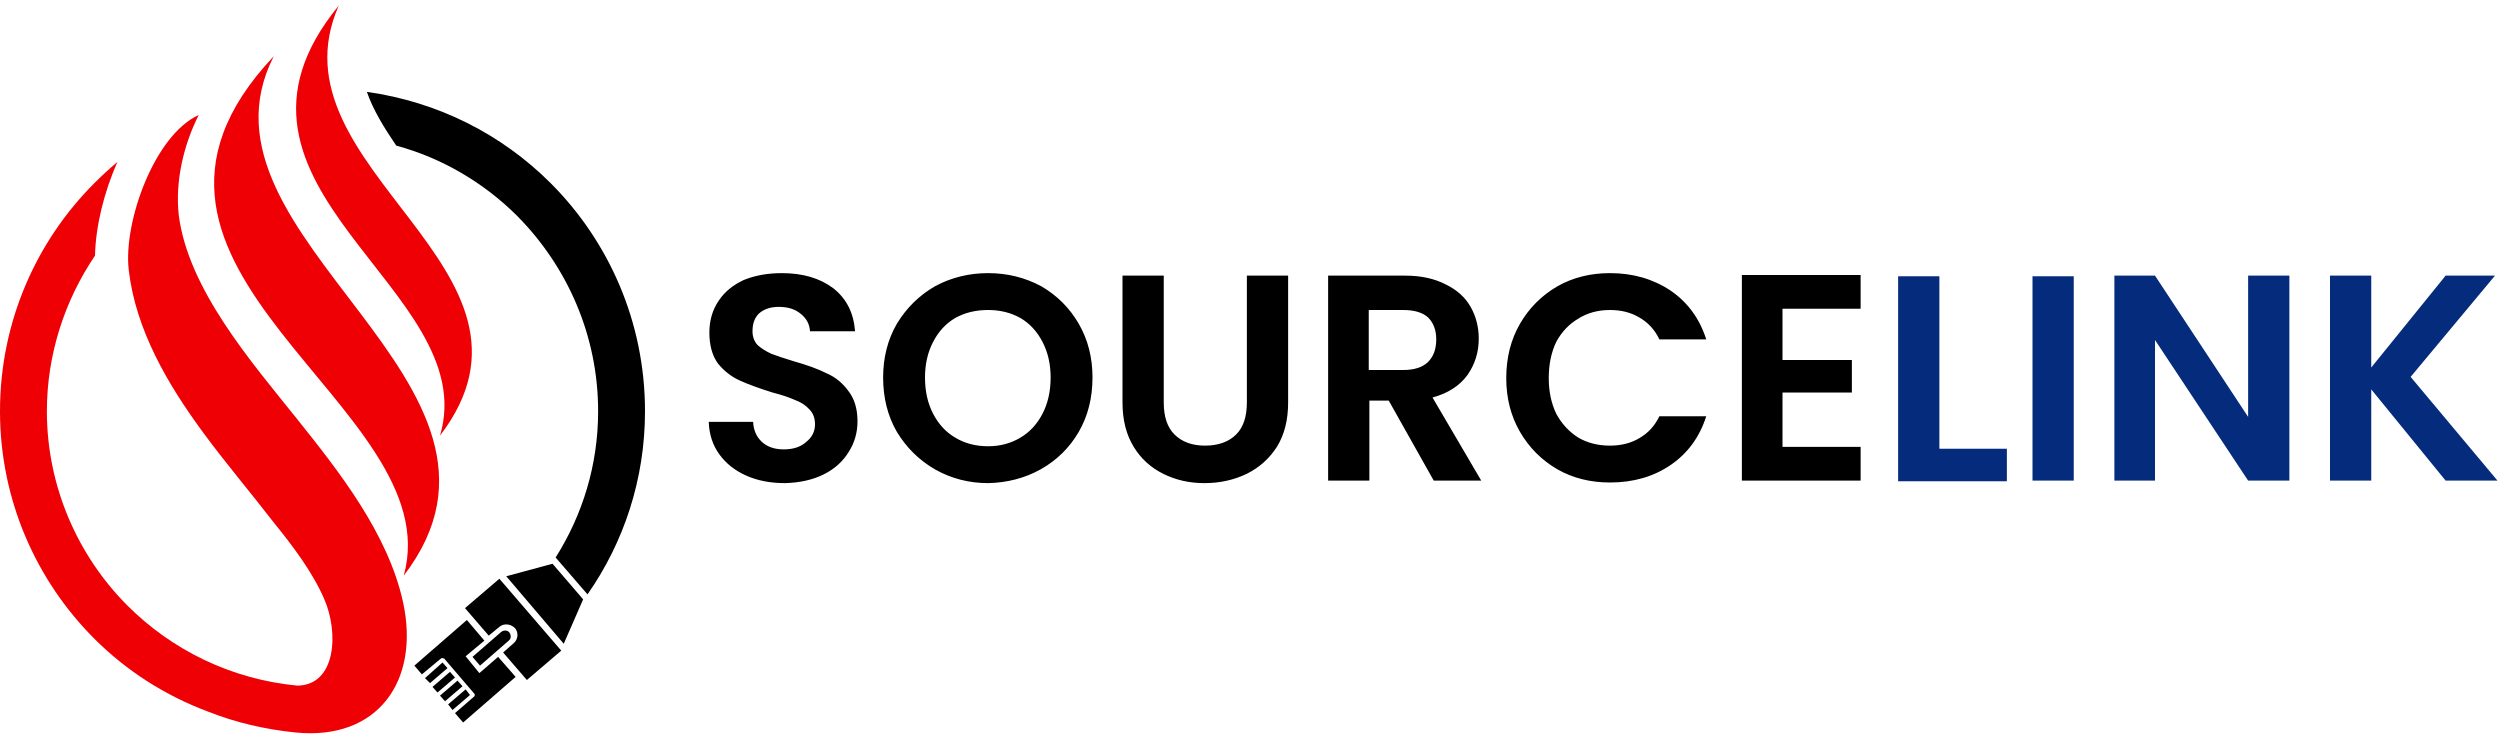 <?xml version="1.0" encoding="UTF-8"?> <svg xmlns="http://www.w3.org/2000/svg" version="1.2" viewBox="0 0 400 118" width="400" height="118"><title>Transparent Logo</title><style> .s0 { fill: #000000 } .s1 { fill: #ef0004 } .s2 { fill: #052b7d } </style><path class="s0" d="m58.7 14.7c11.4 1.6 21.6 6.8 29.4 14.6 9.3 9.3 15.1 22.2 15.1 36.5 0 10.9-3.4 21-9.2 29.3l-5.1-5.9c4.3-6.8 6.8-14.8 6.8-23.4 0-12.2-5-23.2-12.9-31.2-5.3-5.3-12-9.3-19.4-11.3-1.9-2.8-3.7-5.7-4.7-8.6z"></path><path fill-rule="evenodd" class="s1" d="m54.2 0.9c-23.9 29.1 23.2 45.3 16.2 68.8 20.4-26.7-27.8-42.6-16.2-68.8zm-10.4 8.1c-32.3 34.2 28.4 55.8 20.8 83.1 23.7-30.9-35.7-53.9-20.8-83.1zm-23.2 34.2c1.1 9.6 6.3 18.4 11.9 26 3.6 4.9 7.6 9.6 11.3 14.4 3 3.7 6.2 7.9 8.1 12.3 2.3 5.3 1.9 13.7-4.3 13.8-10.6-1-20.1-5.7-27.2-12.8-7.9-7.9-12.9-19-12.9-31.1 0-9.2 2.9-17.8 7.7-24.9 0.1-4.6 1.4-10.1 3.6-15q-1.9 1.6-3.7 3.4c-9.3 9.3-15.1 22.2-15.1 36.5 0 14.2 5.8 27.1 15.1 36.4 5.1 5.1 11.3 9.1 18.3 11.7 4.3 1.7 9 2.8 13.9 3.3 13.2 1.3 19.9-8.3 17.2-20.8-2.4-11-10.2-20.9-17-29.4-7.2-9-17.4-20.7-18.9-32.6-0.6-5.4 0.8-11.3 3.2-16-7.1 3.2-12.1 17.2-11.2 24.8z"></path><path fill-rule="evenodd" class="s0" d="m74.1 115.6l-1.3-1.5 3-2.6c0.2-0.1 0.2-0.4 0.1-0.5l-4.8-5.6c-0.2-0.1-0.4-0.2-0.6 0l-3 2.5-1.2-1.4 8.4-7.3 2.8 3.3-3 2.5 2.2 2.7 3-2.6 2.8 3.2zm-4.1-4.8l-0.8-0.9 2.8-2.4 0.8 0.9zm1.2 1.4l-0.8-0.9 2.8-2.4 0.8 0.9zm1.2 1.4l-0.7-0.9 2.8-2.4 0.7 0.9zm-3.6-4.3l-0.8-0.8 2.8-2.5 0.8 0.9zm15.5-0.5l-3.8-4.4 1.7-1.5c0.7-0.6 0.8-1.7 0.2-2.4-0.7-0.7-1.8-0.8-2.5-0.2l-1.7 1.4-3.8-4.4 5.5-4.7 9.9 11.5zm5.9-5.8l-4.6-5.4-4.6-5.4 7.4-2 2.5 2.9 2.4 2.8zm-14.6 2.1l4.6-4c0.4-0.3 1-0.3 1.3 0.1 0.3 0.4 0.3 1-0.1 1.3l-4.6 4z"></path><path class="s0" d="m297.7 49.4h-12.5v8.2h11.1v5.2h-11.1v8.7h12.5v5.4h-19v-32.9h19zm-56.7 11.1q0-4.9 2.2-8.7 2.2-3.8 6-6 3.7-2.1 8.4-2.1 5.5 0 9.7 2.8 4.1 2.8 5.7 7.8h-7.5q-1.1-2.3-3.2-3.5-2-1.2-4.7-1.2-2.9 0-5.1 1.4-2.2 1.3-3.5 3.7-1.2 2.5-1.2 5.8 0 3.2 1.2 5.7 1.3 2.4 3.5 3.8 2.2 1.3 5.1 1.3 2.7 0 4.7-1.2 2.1-1.2 3.2-3.5h7.5q-1.6 5-5.7 7.8-4.1 2.8-9.7 2.8-4.7 0-8.4-2.1-3.8-2.2-6-6-2.2-3.8-2.2-8.6zm-4 16.4h-7.6l-7.2-12.8h-3.1v12.8h-6.6v-32.8h12.3q3.8 0 6.5 1.4 2.7 1.3 4 3.6 1.3 2.3 1.3 5.1 0 3.2-1.8 5.8-1.9 2.6-5.6 3.6zm-18-27.3v9.6h5.5q2.7 0 4-1.3 1.3-1.3 1.3-3.6 0-2.2-1.3-3.5-1.3-1.2-4-1.2zm-39.4-5.5h6.6v20.3q0 3.4 1.7 5.1 1.8 1.8 4.9 1.8 3.2 0 5-1.8 1.7-1.7 1.7-5.1v-20.3h6.6v20.3q0 4.2-1.8 7.1-1.8 2.8-4.8 4.3-3.1 1.5-6.8 1.5-3.6 0-6.6-1.5-3-1.5-4.7-4.3-1.8-2.9-1.8-7.1c0 0 0-20.3 0-20.3zm-21.5 33.2q-4.6 0-8.5-2.2-3.8-2.2-6.1-6-2.2-3.8-2.2-8.7 0-4.8 2.2-8.6 2.3-3.8 6.1-6 3.9-2.1 8.5-2.1 4.6 0 8.5 2.1 3.8 2.2 6 6 2.2 3.8 2.2 8.6 0 4.9-2.2 8.7-2.2 3.8-6.1 6-3.8 2.1-8.4 2.2zm0-5.9q2.9 0 5.2-1.4 2.2-1.3 3.5-3.8 1.3-2.5 1.3-5.8 0-3.2-1.3-5.7-1.3-2.5-3.5-3.8-2.3-1.3-5.2-1.3-3 0-5.3 1.3-2.2 1.3-3.5 3.8-1.3 2.5-1.3 5.7 0 3.3 1.3 5.8 1.3 2.5 3.5 3.8 2.3 1.4 5.3 1.4zm-32.5 5.9q-3.5 0-6.2-1.2-2.7-1.2-4.3-3.4-1.6-2.2-1.7-5.2h7.1q0.1 2 1.4 3.2 1.3 1.2 3.5 1.2 2.3 0 3.6-1.2 1.4-1.1 1.4-2.8 0-1.5-0.9-2.4-0.9-1-2.3-1.5-1.3-0.6-3.6-1.2-3.2-1-5.2-1.9-2-0.9-3.5-2.7-1.4-1.9-1.4-5 0-2.9 1.5-5.1 1.4-2.1 4-3.3 2.7-1.1 6.1-1.1 5 0 8.2 2.4 3.2 2.5 3.5 6.9h-7.2q-0.1-1.7-1.5-2.8-1.3-1.1-3.5-1.1-1.9 0-3.1 1-1.1 1-1.1 2.9 0 1.3 0.8 2.2 0.9 0.8 2.2 1.4 1.3 0.5 3.6 1.2 3.2 0.9 5.2 1.9 2.1 0.9 3.5 2.8 1.5 1.9 1.5 4.9 0 2.7-1.4 4.9-1.4 2.3-4 3.6-2.6 1.3-6.2 1.4z"></path><path class="s2" d="m399.6 76.9h-8.3l-11.9-14.6v14.6h-6.6v-32.8h6.6v14.7l11.9-14.7h7.9l-13.5 16.2zm-33.3-32.8v32.8h-6.6l-14.9-22.5v22.5h-6.5v-32.8h6.5l14.9 22.6v-22.6zm-41.1 0.1h6.6v32.7h-6.6zm-14.9 0v27.6h10.8v5.2h-17.4v-32.8z"></path></svg> 